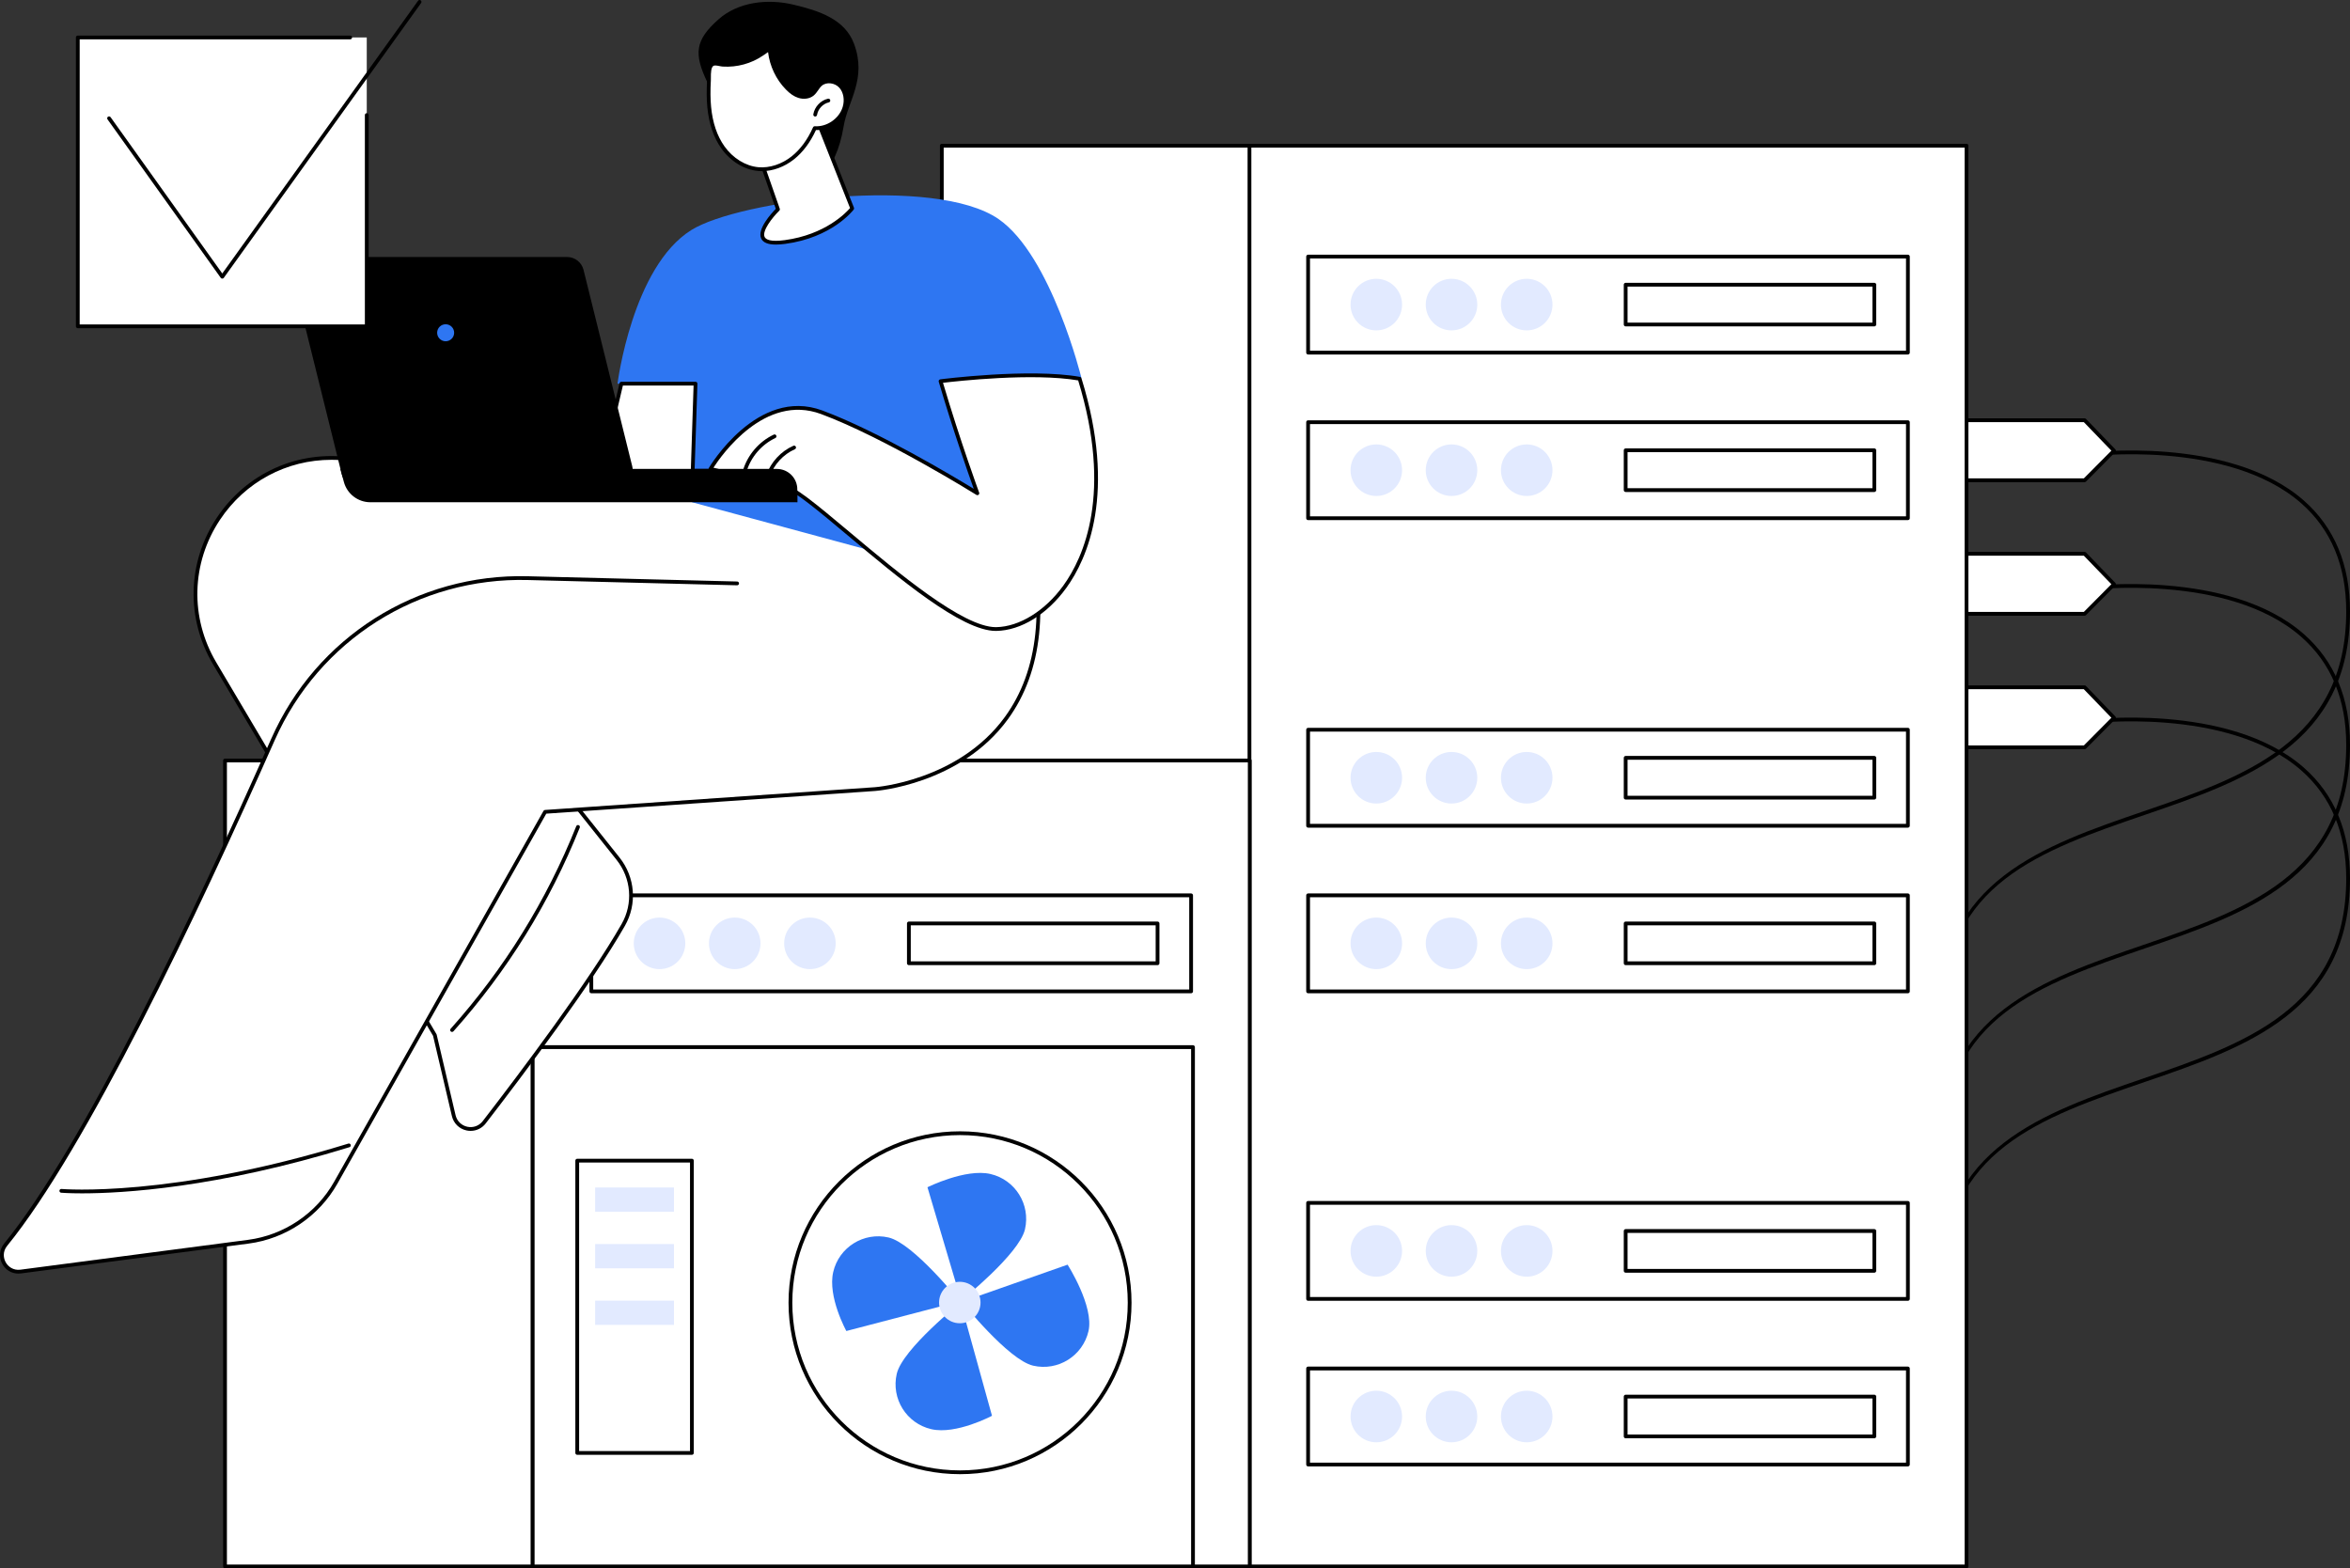 <?xml version="1.0" encoding="UTF-8"?><svg id="b" xmlns="http://www.w3.org/2000/svg" viewBox="0 0 2742.188 1830"><rect x="0" y="0" width="2742.188" height="1830" fill="#333333" stroke="none"/><defs><style>.e{fill:#2e76f2;}.f{fill:#fff;}.g{fill:#e2eaff;}</style></defs><g id="c"><g id="d"><path d="M2265.629,1183.973c-1.216,0-2.202-.985-2.202-2.202,0-153.577,120.98-195.051,237.977-235.16,116.211-39.838,236.38-81.035,236.38-233.242,0-53.168-17.685-95.62-52.563-126.181-85.925-75.281-249.385-54.613-251.027-54.396-1.22.155-2.311-.688-2.471-1.892-.16-1.206.687-2.313,1.892-2.472,1.663-.224,167.064-21.156,254.498,55.441,35.881,31.433,54.074,75.004,54.074,129.501,0,155.353-121.681,197.068-239.355,237.409-120.852,41.429-235.002,80.562-235.002,230.993,0,1.217-.986,2.202-2.202,2.202Z"/><polygon class="f" points="2432.523 560.395 2258.829 560.395 2258.829 490.338 2432.523 490.338 2466.819 525.874 2432.523 560.395"/><path d="M2432.523,562.597h-173.695c-1.216,0-2.202-.985-2.202-2.202v-70.059c0-1.217.986-2.202,2.202-2.202h173.695c.598,0,1.17.243,1.584.673l34.295,35.538c.831.862.821,2.23-.023,3.081l-34.295,34.521c-.414.415-.976.649-1.562.649ZM2261.03,558.194h170.577l32.13-32.341-32.149-33.315h-170.558v65.655Z"/><path d="M2265.629,1339.799c-1.216,0-2.202-.985-2.202-2.202,0-153.577,120.98-195.051,237.977-235.16,116.211-39.84,236.38-81.037,236.38-233.244,0-53.168-17.685-95.62-52.563-126.179-85.924-75.283-249.385-54.613-251.027-54.396-1.22.163-2.311-.688-2.471-1.892-.16-1.206.687-2.313,1.892-2.472,1.663-.224,167.062-21.156,254.499,55.441,35.881,31.431,54.073,75.002,54.073,129.498,0,155.353-121.681,197.068-239.355,237.409-120.852,41.431-235.002,80.564-235.002,230.995,0,1.217-.986,2.202-2.202,2.202Z"/><polygon class="f" points="2432.523 716.219 2258.829 716.219 2258.829 646.162 2432.523 646.162 2466.819 681.698 2432.523 716.219"/><path d="M2432.523,718.421h-173.695c-1.216,0-2.202-.985-2.202-2.202v-70.057c0-1.217.986-2.202,2.202-2.202h173.695c.598,0,1.17.243,1.584.673l34.295,35.536c.831.862.821,2.23-.023,3.081l-34.295,34.521c-.414.415-.976.649-1.562.649ZM2261.03,714.017h170.577l32.13-32.341-32.149-33.313h-170.558v65.653Z"/><path d="M2265.629,1495.623c-1.216,0-2.202-.985-2.202-2.202,0-153.577,120.98-195.051,237.977-235.16,116.211-39.84,236.38-81.035,236.38-233.242,0-53.168-17.685-95.62-52.563-126.181-85.925-75.281-249.385-54.613-251.027-54.396-1.22.148-2.311-.688-2.471-1.892-.16-1.206.687-2.313,1.892-2.472,1.663-.221,167.064-21.156,254.498,55.441,35.881,31.434,54.074,75.004,54.074,129.501,0,155.353-121.681,197.065-239.354,237.406-120.853,41.431-235.003,80.564-235.003,230.995,0,1.217-.986,2.202-2.202,2.202Z"/><polygon class="f" points="2432.523 872.043 2258.829 872.043 2258.829 801.986 2432.523 801.986 2466.819 837.522 2432.523 872.043"/><path d="M2432.523,874.244h-173.695c-1.216,0-2.202-.985-2.202-2.202v-70.057c0-1.217.986-2.202,2.202-2.202h173.695c.598,0,1.17.243,1.584.673l34.295,35.536c.831.862.821,2.23-.023,3.081l-34.295,34.521c-.414.415-.976.649-1.562.649ZM2261.03,869.841h170.577l32.13-32.341-32.149-33.313h-170.558v65.653Z"/><rect class="f" x="1098.985" y="169.992" width="836.729" height="1657.807"/><path d="M1935.713,1830h-836.729c-1.216,0-2.202-.985-2.202-2.202V169.993c0-1.217.986-2.202,2.202-2.202h836.729c1.216,0,2.202.985,2.202,2.202v1657.806c0,1.217-.986,2.202-2.202,2.202ZM1101.186,1825.597h832.326V172.194h-832.326v1653.402Z"/><rect class="f" x="1457.994" y="169.992" width="836.729" height="1657.807"/><path d="M2294.722,1830h-836.729c-1.216,0-2.202-.985-2.202-2.202V169.993c0-1.217.986-2.202,2.202-2.202h836.729c1.216,0,2.202.985,2.202,2.202v1657.806c0,1.217-.986,2.202-2.202,2.202ZM1460.195,1825.597h832.326V172.194h-832.326v1653.402Z"/><rect class="f" x="1526.414" y="299.389" width="699.889" height="112.046"/><path d="M2226.303,413.636h-699.889c-1.216,0-2.202-.985-2.202-2.202v-112.045c0-1.217.986-2.202,2.202-2.202h699.889c1.216,0,2.202.985,2.202,2.202v112.045c0,1.217-.986,2.202-2.202,2.202ZM1528.615,409.233h695.486v-107.641h-695.486v107.641Z"/><rect class="f" x="1896.97" y="332.186" width="290.17" height="46.454"/><path d="M2187.14,380.84h-290.17c-1.216,0-2.202-.985-2.202-2.202v-46.454c0-1.217.986-2.202,2.202-2.202h290.17c1.216,0,2.202.985,2.202,2.202v46.454c0,1.217-.986,2.202-2.202,2.202ZM1899.171,376.437h285.767v-42.05h-285.767v42.05Z"/><ellipse class="g" cx="1605.995" cy="355.412" rx="30.071" ry="30.089"/><ellipse class="g" cx="1693.752" cy="355.412" rx="30.071" ry="30.089"/><ellipse class="g" cx="1781.508" cy="355.412" rx="30.071" ry="30.089"/><rect class="f" x="1526.414" y="492.62" width="699.889" height="112.046"/><path d="M2226.303,606.868h-699.889c-1.216,0-2.202-.985-2.202-2.202v-112.047c0-1.217.986-2.202,2.202-2.202h699.889c1.216,0,2.202.985,2.202,2.202v112.047c0,1.217-.986,2.202-2.202,2.202ZM1528.615,602.465h695.486v-107.643h-695.486v107.643Z"/><rect class="f" x="1896.97" y="525.416" width="290.17" height="46.454"/><path d="M2187.14,574.072h-290.17c-1.216,0-2.202-.985-2.202-2.202v-46.454c0-1.217.986-2.202,2.202-2.202h290.17c1.216,0,2.202.985,2.202,2.202v46.454c0,1.217-.986,2.202-2.202,2.202ZM1899.171,569.669h285.767v-42.05h-285.767v42.05Z"/><ellipse class="g" cx="1605.995" cy="548.643" rx="30.071" ry="30.089"/><ellipse class="g" cx="1693.752" cy="548.643" rx="30.071" ry="30.089"/><ellipse class="g" cx="1781.508" cy="548.643" rx="30.071" ry="30.089"/><rect class="f" x="1526.414" y="851.476" width="699.889" height="112.046"/><path d="M2226.303,965.724h-699.889c-1.216,0-2.202-.985-2.202-2.202v-112.047c0-1.217.986-2.202,2.202-2.202h699.889c1.216,0,2.202.985,2.202,2.202v112.047c0,1.217-.986,2.202-2.202,2.202ZM1528.615,961.32h695.486v-107.643h-695.486v107.643Z"/><rect class="f" x="1896.97" y="884.273" width="290.17" height="46.454"/><path d="M2187.14,932.927h-290.17c-1.216,0-2.202-.985-2.202-2.202v-46.454c0-1.217.986-2.202,2.202-2.202h290.17c1.216,0,2.202.985,2.202,2.202v46.454c0,1.217-.986,2.202-2.202,2.202ZM1899.171,928.524h285.767v-42.05h-285.767v42.05Z"/><ellipse class="g" cx="1605.995" cy="907.5" rx="30.071" ry="30.089"/><ellipse class="g" cx="1693.752" cy="907.5" rx="30.071" ry="30.089"/><ellipse class="g" cx="1781.508" cy="907.5" rx="30.071" ry="30.089"/><rect class="f" x="1526.414" y="1044.707" width="699.889" height="112.046"/><path d="M2226.303,1158.956h-699.889c-1.216,0-2.202-.985-2.202-2.202v-112.047c0-1.217.986-2.202,2.202-2.202h699.889c1.216,0,2.202.985,2.202,2.202v112.047c0,1.217-.986,2.202-2.202,2.202ZM1528.615,1154.552h695.486v-107.644h-695.486v107.644Z"/><rect class="f" x="1896.97" y="1077.503" width="290.17" height="46.454"/><path d="M2187.14,1126.159h-290.17c-1.216,0-2.202-.985-2.202-2.202v-46.453c0-1.217.986-2.202,2.202-2.202h290.17c1.216,0,2.202.985,2.202,2.202v46.453c0,1.217-.986,2.202-2.202,2.202ZM1899.171,1121.756h285.767v-42.05h-285.767v42.05Z"/><ellipse class="g" cx="1605.995" cy="1100.73" rx="30.071" ry="30.089"/><ellipse class="g" cx="1693.752" cy="1100.73" rx="30.071" ry="30.089"/><ellipse class="g" cx="1781.508" cy="1100.73" rx="30.071" ry="30.089"/><rect class="f" x="1526.414" y="1403.563" width="699.889" height="112.046"/><path d="M2226.303,1517.811h-699.889c-1.216,0-2.202-.985-2.202-2.202v-112.047c0-1.217.986-2.202,2.202-2.202h699.889c1.216,0,2.202.985,2.202,2.202v112.047c0,1.217-.986,2.202-2.202,2.202ZM1528.615,1513.408h695.486v-107.644h-695.486v107.644Z"/><rect class="f" x="1896.97" y="1436.36" width="290.17" height="46.454"/><path d="M2187.14,1485.014h-290.17c-1.216,0-2.202-.985-2.202-2.202v-46.454c0-1.217.986-2.202,2.202-2.202h290.17c1.216,0,2.202.985,2.202,2.202v46.454c0,1.217-.986,2.202-2.202,2.202ZM1899.171,1480.611h285.767v-42.05h-285.767v42.05Z"/><ellipse class="g" cx="1605.995" cy="1459.587" rx="30.071" ry="30.089"/><ellipse class="g" cx="1693.752" cy="1459.587" rx="30.071" ry="30.089"/><ellipse class="g" cx="1781.508" cy="1459.587" rx="30.071" ry="30.089"/><rect class="f" x="1526.414" y="1596.794" width="699.889" height="112.046"/><path d="M2226.303,1711.041h-699.889c-1.216,0-2.202-.985-2.202-2.202v-112.045c0-1.217.986-2.202,2.202-2.202h699.889c1.216,0,2.202.985,2.202,2.202v112.045c0,1.217-.986,2.202-2.202,2.202ZM1528.615,1706.638h695.486v-107.641h-695.486v107.641Z"/><rect class="f" x="1896.97" y="1629.59" width="290.17" height="46.454"/><path d="M2187.14,1678.246h-290.17c-1.216,0-2.202-.985-2.202-2.202v-46.454c0-1.217.986-2.202,2.202-2.202h290.17c1.216,0,2.202.985,2.202,2.202v46.454c0,1.217-.986,2.202-2.202,2.202ZM1899.171,1673.843h285.767v-42.05h-285.767v42.05Z"/><ellipse class="g" cx="1605.995" cy="1652.817" rx="30.071" ry="30.089"/><ellipse class="g" cx="1693.752" cy="1652.817" rx="30.071" ry="30.089"/><ellipse class="g" cx="1781.508" cy="1652.817" rx="30.071" ry="30.089"/><rect class="f" x="262.583" y="887.384" width="836.729" height="940.415"/><path d="M1099.312,1830H262.583c-1.216,0-2.202-.985-2.202-2.202v-940.415c0-1.217.986-2.202,2.202-2.202h836.729c1.216,0,2.202.985,2.202,2.202v940.415c0,1.217-.986,2.202-2.202,2.202ZM264.785,1825.597h832.326v-936.012H264.785v936.012Z"/><rect class="f" x="621.593" y="887.384" width="836.729" height="940.415"/><path d="M1458.321,1830h-836.729c-1.216,0-2.202-.985-2.202-2.202v-940.415c0-1.217.986-2.202,2.202-2.202h836.729c1.216,0,2.202.985,2.202,2.202v940.415c0,1.217-.986,2.202-2.202,2.202ZM623.794,1825.597h832.326v-936.012h-832.326v936.012Z"/><rect class="f" x="621.593" y="1221.806" width="770.503" height="605.992"/><path d="M1392.096,1830h-770.504c-1.216,0-2.202-.985-2.202-2.202v-605.993c0-1.217.986-2.202,2.202-2.202h770.504c1.216,0,2.202.985,2.202,2.202v605.993c0,1.217-.986,2.202-2.202,2.202ZM623.794,1825.597h766.1v-601.59h-766.1v601.59Z"/><rect class="f" x="673.567" y="1354.288" width="133.791" height="341.029"/><path d="M807.358,1697.519h-133.791c-1.216,0-2.202-.985-2.202-2.202v-341.029c0-1.217.986-2.202,2.202-2.202h133.791c1.216,0,2.202.985,2.202,2.202v341.029c0,1.217-.986,2.202-2.202,2.202ZM675.769,1693.116h129.388v-336.626h-129.388v336.626Z"/><rect class="g" x="694.483" y="1385.601" width="91.959" height="28.314"/><rect class="g" x="694.483" y="1451.604" width="91.959" height="28.314"/><rect class="g" x="694.483" y="1517.608" width="91.959" height="28.314"/><rect class="f" x="690.013" y="1044.707" width="699.889" height="112.046"/><path d="M1389.901,1158.956h-699.888c-1.216,0-2.202-.985-2.202-2.202v-112.047c0-1.217.986-2.202,2.202-2.202h699.888c1.216,0,2.202.985,2.202,2.202v112.047c0,1.217-.986,2.202-2.202,2.202ZM692.214,1154.552h695.485v-107.644h-695.485v107.644Z"/><rect class="f" x="1060.568" y="1077.503" width="290.17" height="46.454"/><path d="M1350.738,1126.159h-290.169c-1.216,0-2.202-.985-2.202-2.202v-46.453c0-1.217.986-2.202,2.202-2.202h290.169c1.216,0,2.202.985,2.202,2.202v46.453c0,1.217-.986,2.202-2.202,2.202ZM1062.77,1121.756h285.766v-42.05h-285.766v42.05Z"/><ellipse class="g" cx="769.594" cy="1100.73" rx="30.071" ry="30.089"/><ellipse class="g" cx="857.35" cy="1100.73" rx="30.071" ry="30.089"/><ellipse class="g" cx="945.107" cy="1100.73" rx="30.071" ry="30.089"/><path d="M984.45,147.328c5.001-29.799,27.249-55.192,12.19-96.048-10.685-28.99-40.915-38.759-70.987-45.895s-64.394-3.19-87.463,17.372c-27.267,24.304-28.624,39.985-12.933,72.963,55.933,117.552,140.549,162.709,159.193,51.608Z"/><path class="f" d="M408.992,535.87l312.507,43.323,231.399-1.079c39.319,140.248-415.425,193.347-415.425,193.347l183.682,230.433c17.618,22.102,20.144,52.724,6.148,77.279-38.584,67.694-120.34,176.025-162.254,230.322-10.382,13.448-31.715,8.81-35.594-7.726l-22.037-93.964-256.939-433.75c-67.778-114.419,26.746-256.451,158.513-238.184Z"/><path d="M549.183,1319.55c-1.599,0-3.216-.172-4.832-.522-8.52-1.847-15.05-8.269-17.041-16.757l-21.958-93.634-256.767-433.461c-31.779-53.648-30.07-119.226,4.459-171.145,34.554-51.958,94.426-78.908,156.25-70.34l312.352,43.302,231.241-1.079h.011c.987,0,1.853.656,2.12,1.608,5.307,18.929,2.088,37.342-9.567,54.725-28.376,42.326-105.678,78.99-229.759,108.979-80.918,19.555-156.306,29.692-174.047,31.939l181.229,227.359c18.344,23.012,20.833,54.312,6.339,79.74-38.235,67.081-118.175,173.258-162.424,230.578-4.315,5.588-10.779,8.708-17.607,8.71ZM386.652,536.524c-52.036,0-100.461,25.615-129.941,69.945-33.585,50.498-35.247,114.283-4.338,166.462l256.94,433.752c.114.194.198.402.249.619l22.036,93.963c1.599,6.818,6.844,11.976,13.687,13.461,6.841,1.473,13.743-1.039,18.02-6.577,44.178-57.23,123.981-163.218,162.084-230.066,13.596-23.855,11.258-53.222-5.958-74.817l-183.681-230.434c-.499-.626-.619-1.471-.315-2.21.305-.74.987-1.256,1.78-1.348,3.376-.394,338.259-40.558,404.578-139.481,10.572-15.766,13.734-32.403,9.415-49.468l-229.7,1.071c-.123.019-.211-.007-.313-.021l-312.507-43.323c-7.389-1.023-14.749-1.526-22.038-1.526Z"/><path d="M527.49,1204.087c-.522,0-1.046-.185-1.466-.561-.906-.811-.985-2.202-.174-3.109,62.465-69.844,111.778-149.363,146.57-236.349.452-1.133,1.726-1.681,2.863-1.228,1.129.451,1.678,1.733,1.227,2.862-34.984,87.465-84.568,167.423-147.376,237.652-.435.486-1.037.733-1.643.733Z"/><path d="M537.473,949.863c-1.213,0-2.197-.98-2.202-2.193-.004-1.217.977-2.206,2.193-2.21l85.27-.323h.009c1.213,0,2.197.98,2.202,2.193.004,1.217-.977,2.206-2.193,2.21l-85.27.323h-.009Z"/><path class="f" d="M860.151,680.734l-244.263-6.151c-128.092-3.227-245.439,71.093-297.324,188.203-85.117,192.109-217.93,474.057-311.933,589.518-11.056,13.579.139,33.659,17.504,31.384l265.702-34.832c42.915-5.625,80.681-31.107,101.953-68.784l244.322-432.783s377.829-26.107,384.91-26.555c0,0,251.055-16.638,177.121-310.725l-321.255-59.133-74.835,13.637,58.099,116.222Z"/><path d="M21.449,1486.066c-7.778,0-14.747-4.061-18.646-11.049-4.389-7.869-3.578-17.106,2.12-24.104,91.849-112.814,220.161-382.579,311.628-589.018,52.45-118.385,169.942-192.838,299.393-189.512l244.263,6.151c1.215.032,2.176,1.041,2.145,2.258-.03,1.195-1.009,2.146-2.199,2.146h-.057l-244.263-6.151c-127.635-3.238-243.53,70.145-295.256,186.894-91.575,206.685-220.082,476.821-312.238,590.016-5.419,6.657-4.426,14.27-1.689,19.176,2.737,4.906,8.698,9.744,17.2,8.635l265.702-34.833c41.999-5.504,79.503-30.808,100.323-67.683l244.32-432.782c.364-.645,1.028-1.064,1.766-1.116,3.779-.26,377.917-26.112,384.923-26.555.96-.064,97.412-7.327,151.684-81.933,39.395-54.159,47.397-129.744,23.784-224.687l-319.465-58.803-74.438,13.564c-1.195.23-2.342-.574-2.561-1.769-.218-1.198.575-2.343,1.772-2.561l74.835-13.638c.261-.047.53-.047.793,0l321.255,59.132c.847.155,1.526.791,1.736,1.628,24.37,96.934,16.235,174.236-24.177,229.761-55.513,76.27-153.946,83.634-154.934,83.701-6.803.43-360.361,24.859-383.721,26.473l-243.738,431.748c-21.496,38.077-60.219,64.202-103.584,69.885l-265.702,34.833c-1,.131-1.992.196-2.971.196Z"/><path d="M95.854,1392.434c-15.762,0-24.181-.705-24.502-.733-1.212-.11-2.104-1.18-1.993-2.393.11-1.208,1.173-2.114,2.391-1.993,1.259.127,128.264,10.662,334.749-52.953,1.16-.359,2.393.292,2.752,1.458.358,1.161-.293,2.393-1.456,2.752-154.921,47.729-265.414,53.863-311.942,53.863Z"/><path class="e" d="M1165.792,682.945l-47.355-209.619,143.524-32.118s-35.137-143.117-96.806-185.646c-74.103-51.104-302.406-22.168-358.542,12.902-68.84,43.007-86.05,179.195-86.05,179.195l90.353,1.792s-2.139,111.158-3.45,136.586l358.327,96.908Z"/><path class="f" d="M725.101,447.659c-16.416,67.701-26.312,127.076-26.312,127.076h108.676l4.146-127.076h-86.511Z"/><path d="M807.465,576.938h-108.675c-.647,0-1.262-.284-1.68-.778-.418-.494-.598-1.146-.491-1.785.099-.596,10.097-60.231,26.343-127.234.239-.989,1.123-1.684,2.139-1.684h86.511c.597,0,1.168.243,1.583.671.414.428.637,1.006.618,1.602l-4.146,127.078c-.039,1.189-1.013,2.131-2.201,2.131ZM701.398,572.535h103.936l4.002-122.674h-82.503c-14.076,58.322-23.364,110.684-25.435,122.674Z"/><path d="M432.198,586.037h498.178v-15.001c0-13.191-10.698-23.885-23.895-23.885h-509.309l4.089,15.184c3.766,13.984,16.45,23.701,30.938,23.701Z"/><path d="M417.992,568.435h300.557c12.836,0,22.263-12.044,19.175-24.498l-56.804-229.057c-2.185-8.809-10.095-14.996-19.175-14.996h-300.557c-12.836,0-22.263,12.044-19.175,24.498l56.804,229.057c2.185,8.809,10.095,14.996,19.175,14.996Z"/><ellipse class="e" cx="520.019" cy="388.27" rx="9.924" ry="9.92"/><path class="f" d="M1097.525,444.793c20.738,70.393,42.97,130.767,42.97,130.767,0,0-106.793-66.749-181.711-94.534-74.916-27.785-129.756,66.124-129.756,66.124l86.88,21.283c24.99-.071,183.484,166.672,246.696,165.535,63.212-1.137,156.943-99.061,97.206-292.044-59.279-10.513-162.285,2.868-162.285,2.868Z"/><path d="M1161.961,736.178c-39.926.002-113.45-61.689-172.596-111.314-33.236-27.886-64.63-54.228-73.438-54.228-.008-.002-.014-.002-.018,0-.176,0-.353-.021-.524-.062l-86.881-21.285c-.675-.166-1.232-.641-1.504-1.279-.271-.641-.224-1.37.126-1.969.558-.957,56.645-95.186,132.423-67.077,64.696,23.994,154.056,77.56,176.726,91.413-6.086-16.942-24.061-67.93-40.862-124.962-.182-.617-.084-1.284.268-1.823.351-.54.922-.899,1.561-.98,1.034-.135,104.024-13.304,162.953-2.853.812.144,1.475.729,1.718,1.516,41.558,134.252,6.805,210.909-17.609,244.656-22.386,30.943-52.913,49.724-81.659,50.242-.226.004-.456.006-.684.006ZM916.195,566.237c10.095.355,34.323,20.283,76,55.254,55.516,46.581,131.44,110.284,169.761,110.284.204,0,.406-.002.608-.006,26.96-.484,56.915-19.039,78.171-48.421,23.856-32.973,57.743-107.858,17.368-239.483-53.253-9.021-141.59.858-157.731,2.797,20.27,68.459,41.969,127.542,42.188,128.138.325.884.053,1.875-.677,2.47-.73.593-1.758.66-2.555.157-1.066-.667-107.464-66.948-181.31-94.335-65.468-24.285-116.091,48.008-125.514,62.643l83.69,20.503Z"/><path d="M896.375,557.149c-.24,0-.484-.039-.723-.123-1.148-.4-1.756-1.653-1.356-2.801,5.204-14.962,16.971-27.699,31.477-34.072,1.116-.48,2.413.017,2.902,1.131.489,1.114-.017,2.412-1.13,2.903-13.407,5.889-24.281,17.658-29.091,31.483-.316.909-1.167,1.479-2.079,1.479Z"/><path d="M869.071,551.673c-.208,0-.421-.03-.631-.092-1.165-.348-1.828-1.574-1.479-2.739,5.406-18.093,18.841-33.691,35.937-41.726,1.095-.52,2.411-.045,2.929,1.056.517,1.101.044,2.412-1.057,2.931-15.98,7.51-28.537,22.089-33.591,38.999-.285.955-1.16,1.572-2.108,1.572Z"/><path d="M930.376,586.037v-15.001c0-13.191-10.698-23.885-23.895-23.885h-99.016l122.911,38.886Z"/><path class="f" d="M951.234,133.758l43.194,109.428s-24.213,31.928-78.519,39.198c-54.306,7.271-8.098-38.14-8.098-38.14l-26.231-75.029,69.654-35.456Z"/><path d="M905.425,285.376c-9.226,0-14.864-2.294-17.13-6.925-5.327-10.892,12.128-29.827,16.982-34.783l-25.775-73.727c-.364-1.041.098-2.189,1.079-2.69l69.654-35.456c.553-.282,1.2-.314,1.778-.097.581.221,1.041.675,1.269,1.251l43.194,109.428c.283.716.171,1.526-.293,2.139-1.012,1.333-25.394,32.741-79.981,40.051-4.021.537-7.609.808-10.776.808ZM884.294,170.304l25.595,73.213c.282.804.073,1.699-.534,2.296-8.386,8.248-20.445,23.876-17.104,30.702,1.428,2.92,6.64,5.936,23.365,3.687,47.478-6.358,71.783-32.162,76.287-37.415l-41.829-105.971-65.781,33.487Z"/><path class="f" d="M827.579,124.936c1.589,16.63,6.241,33.294,15.889,46.935s24.736,23.955,41.383,25.432c14.433,1.281,28.995-4.143,40.331-13.165,11.336-9.021,19.649-21.409,25.55-34.638,15.121.98,30.236-9.457,34.67-23.94,2.558-8.357,1.497-18.201-4.37-24.68s-16.956-8.2-23.54-2.45c-3.752,3.277-5.647,8.327-9.533,11.444-4.331,3.475-10.553,3.913-15.833,2.194-5.281-1.719-9.748-5.323-13.623-9.299-12.204-12.524-19.629-29.591-20.47-47.053.08,1.65-7.487,6.319-8.812,7.231-3.334,2.295-6.871,4.293-10.55,5.983-7.256,3.333-15.064,5.462-23.004,6.297-4.028.423-8.092.515-12.134.255-3.211-.206-7.776-1.89-10.893-1.042-6.515,1.771-5.087,14.158-5.355,19.179-.558,10.431-.702,20.909.294,31.319Z"/><path d="M889.013,199.689c-1.461,0-2.914-.065-4.357-.191-16.267-1.445-32.337-11.298-42.986-26.355-8.974-12.687-14.453-28.836-16.283-47.997-.872-9.114-.968-19.172-.301-31.646.045-.838.039-1.894.033-3.072-.027-6.452-.069-16.205,6.943-18.112,2.517-.688,5.506-.105,8.144.417,1.278.252,2.485.488,3.467.55,3.878.249,7.837.163,11.763-.245,7.756-.815,15.264-2.87,22.315-6.11,3.592-1.649,7.031-3.599,10.22-5.794.196-.133.52-.346.933-.617,4.899-3.203,6.516-4.614,6.968-5.233.193-.965,1.023-1.716,2.052-1.765,1.182-.12,2.247.879,2.306,2.094v.004c.815,16.882,8.049,33.508,19.848,45.617,4.477,4.595,8.522,7.372,12.727,8.742,5.047,1.641,10.327.946,13.773-1.817,1.767-1.419,3.119-3.369,4.548-5.435,1.428-2.062,2.905-4.195,4.915-5.949,7.208-6.3,19.646-5.072,26.62,2.63,6.016,6.644,7.871,16.912,4.844,26.802-4.493,14.672-19.537,25.56-34.851,25.56-.177,0-.355-.002-.531-.004-6.631,14.403-15.23,25.871-25.574,34.099-11.196,8.912-24.656,13.829-37.538,13.829ZM834.641,76.404c-.526,0-1.007.045-1.422.159-3.751,1.019-3.716,9.047-3.696,13.846.005,1.275.009,2.417-.04,3.326-.654,12.251-.562,22.098.288,30.993,1.757,18.385,6.969,33.82,15.494,45.873,9.913,14.014,24.784,23.177,39.78,24.51,13.045,1.133,27.173-3.475,38.765-12.696,10.109-8.043,18.49-19.419,24.911-33.811.374-.843,1.231-1.337,2.153-1.301,14.024.933,28.299-8.923,32.422-22.388,2.537-8.286,1.006-17.14-3.898-22.558-5.331-5.883-15.081-6.97-20.46-2.268-1.599,1.395-2.857,3.214-4.19,5.141-1.547,2.234-3.147,4.543-5.413,6.362-4.589,3.683-11.445,4.666-17.893,2.571-4.911-1.6-9.523-4.732-14.518-9.856-11.378-11.679-18.762-27.31-20.678-43.512-1.265.957-2.885,2.068-4.932,3.406-.375.245-.67.439-.847.561-3.398,2.337-7.057,4.412-10.878,6.166-7.488,3.44-15.46,5.622-23.693,6.487-4.174.443-8.378.529-12.506.262-1.266-.082-2.61-.346-4.032-.626-1.576-.307-3.305-.647-4.718-.647ZM895.833,55.815v.006-.006Z"/><path class="f" d="M966.659,117.314c-7.769,1.791-14.137,8.579-15.425,16.444l15.425-16.444Z"/><path d="M951.236,135.96c-.117,0-.238-.009-.358-.028-1.2-.198-2.014-1.329-1.817-2.528,1.432-8.744,8.465-16.244,17.102-18.234,1.192-.269,2.366.467,2.64,1.651.273,1.185-.467,2.367-1.651,2.64-6.942,1.6-12.595,7.626-13.746,14.652-.176,1.081-1.111,1.847-2.171,1.847Z"/><ellipse class="f" cx="1120.258" cy="1520.081" rx="197.915" ry="197.831"/><path d="M1120.258,1720.114c-110.345,0-200.118-89.734-200.118-200.033s89.773-200.033,200.118-200.033,200.116,89.734,200.116,200.033-89.771,200.033-200.116,200.033ZM1120.258,1324.452c-107.918,0-195.714,87.76-195.714,195.629s87.797,195.629,195.714,195.629,195.713-87.76,195.713-195.629-87.797-195.629-195.713-195.629Z"/><path class="e" d="M1196.019,1434.419c-6.713,28.95-74.536,83.136-74.536,83.136l-39.231-132.228s44.518-22.187,73.48-15.477c28.963,6.71,47,35.619,40.287,64.569Z"/><path class="e" d="M1046.408,1603.017c6.713-28.95,74.536-83.136,74.536-83.136l36.602,132.088s-41.889,22.327-70.851,15.617c-28.963-6.71-47-35.619-40.287-64.569Z"/><path class="e" d="M1036.879,1443.944c28.963,6.71,83.171,74.504,83.171,74.504l-132.453,34.605s-22.027-39.889-15.314-68.84c6.713-28.95,35.634-46.98,64.596-40.27Z"/><path class="e" d="M1205.548,1593.492c-28.963-6.71-83.171-74.504-83.171-74.504l123.37-43.346s31.11,48.63,24.398,77.581c-6.713,28.95-35.634,46.98-64.596,40.27Z"/><ellipse class="g" cx="1119.974" cy="1519.83" rx="24.202" ry="24.191"/><rect class="f" x="90.779" y="43.705" width="337.184" height="337.04"/><path d="M427.963,382.947H90.778c-1.216,0-2.202-.985-2.202-2.202V43.706c0-1.217.986-2.202,2.202-2.202h317.875c1.216,0,2.202.985,2.202,2.202s-.986,2.202-2.202,2.202H92.98v332.636h332.781v-244.291c0-1.217.986-2.202,2.202-2.202s2.202.985,2.202,2.202v246.492c0,1.217-.986,2.202-2.202,2.202Z"/><path d="M259.371,325.096h-.002c-.711,0-1.376-.344-1.789-.922L125.475,139.305c-.707-.989-.478-2.363.511-3.07.989-.709,2.365-.479,3.071.512l130.319,182.366L487.823.921c.707-.989,2.083-1.219,3.072-.505.988.709,1.214,2.086.505,3.072l-230.24,320.69c-.414.576-1.079.918-1.789.918Z"/></g></g></svg>